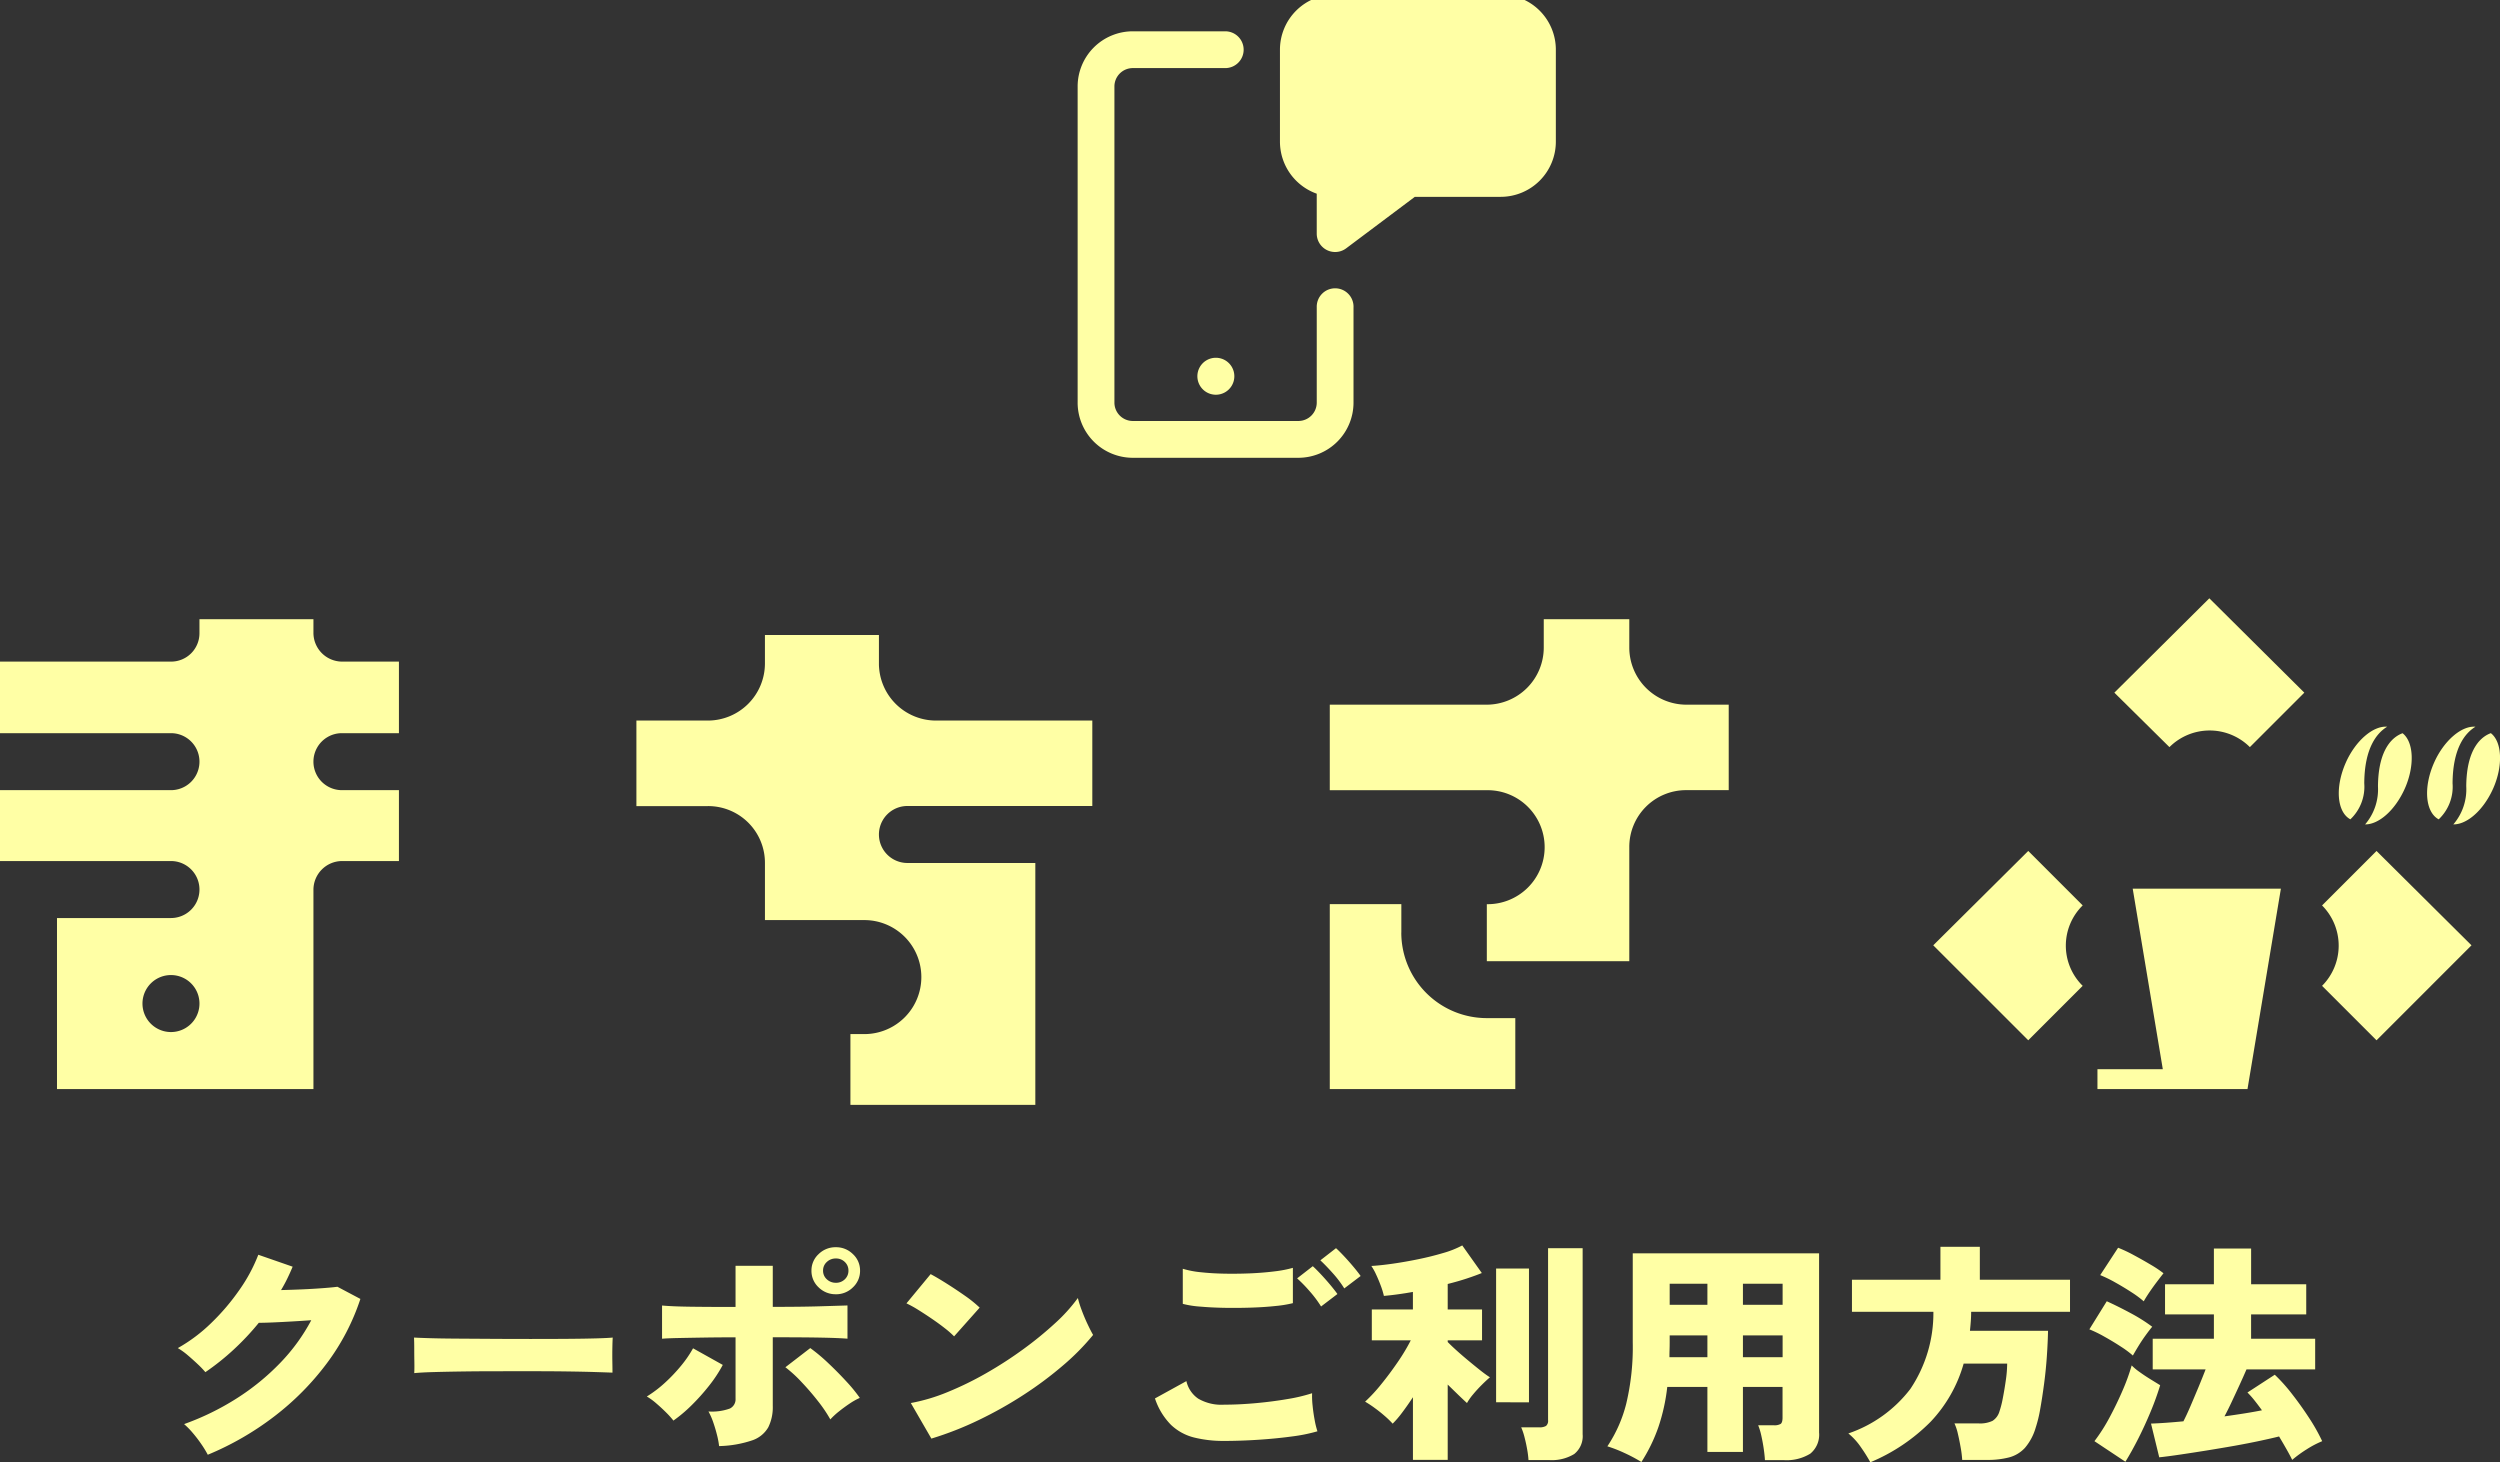 <svg xmlns="http://www.w3.org/2000/svg" xmlns:xlink="http://www.w3.org/1999/xlink" width="207.521" height="121.377" viewBox="0 0 207.521 121.377"><rect x="0" y="0" width="207.521" height="121.377" fill="#333333" stroke="none"/><defs><clipPath id="a"><rect width="40" height="38" transform="translate(0 0.455)" fill="#ffffa5"></rect></clipPath><clipPath id="b"><rect width="207.521" height="42.051" fill="#ffffa5"></rect></clipPath></defs><g transform="translate(-696.547 -3706)"><path d="M-102.824-2.925a8.546,8.546,0,0,0-.532-.874,10.854,10.854,0,0,0-.712-.932,6.644,6.644,0,0,0-.722-.738,21.856,21.856,0,0,0,4.385-2.146,19.613,19.613,0,0,0,3.592-2.932,15.647,15.647,0,0,0,2.579-3.544q-.823.058-1.676.107t-1.555.078q-.7.029-1.124.029a21.48,21.48,0,0,1-2.087,2.223,20.355,20.355,0,0,1-2.348,1.874,7.543,7.543,0,0,0-.632-.66q-.391-.369-.823-.738a5.7,5.7,0,0,0-.833-.6,13.32,13.32,0,0,0,2.779-2.087,18.44,18.44,0,0,0,2.338-2.748,13.5,13.5,0,0,0,1.565-2.913l2.85.99q-.2.485-.441.981t-.522.961q.843-.019,1.746-.058t1.7-.1q.793-.058,1.234-.117l1.906,1.01a18.6,18.6,0,0,1-2.789,5.35A22.471,22.471,0,0,1-97.315-6.1,24.375,24.375,0,0,1-102.824-2.925ZM-85.686-9.7q.02-.35.01-.913t-.01-1.126q0-.563-.02-.913.281.019,1.224.049t2.308.039l2.96.019q1.6.01,3.2.01t3.02-.01q1.415-.01,2.418-.039t1.365-.068q-.02.311-.03.883t0,1.136q.01.563.01.893-.462-.019-1.425-.049t-2.268-.049q-1.3-.019-2.789-.019H-78.7q-1.505,0-2.88.019t-2.438.049Q-85.084-9.76-85.686-9.7Zm25.305,6.058a6.72,6.72,0,0,0-.171-.913q-.13-.524-.311-1.049a5.43,5.43,0,0,0-.4-.913,4.374,4.374,0,0,0,1.776-.243.853.853,0,0,0,.472-.825v-5.087q-1.324,0-2.559.019t-2.167.039q-.933.019-1.375.058v-2.757q.8.078,2.348.1t3.753.019v-3.417h3.09V-15.2q2.428,0,3.973-.049l2.228-.068v2.757q-.743-.058-2.167-.087t-4.034-.029v5.709A3.744,3.744,0,0,1-56.3-5.2,2.433,2.433,0,0,1-57.631-4.12,9.2,9.2,0,0,1-60.381-3.644ZM-64.173-5.76a7.414,7.414,0,0,0-.632-.7q-.391-.388-.813-.748a5.108,5.108,0,0,0-.763-.553,9.779,9.779,0,0,0,1.5-1.136,13.571,13.571,0,0,0,1.345-1.417,9.458,9.458,0,0,0,.993-1.447l2.468,1.379a11.4,11.4,0,0,1-1.154,1.748,17.388,17.388,0,0,1-1.455,1.621A11.81,11.81,0,0,1-64.173-5.76Zm13.024-.1a11.383,11.383,0,0,0-1-1.485q-.642-.825-1.375-1.6a10.9,10.9,0,0,0-1.355-1.243l2.067-1.592a14.611,14.611,0,0,1,1.475,1.233q.773.728,1.485,1.5A12.738,12.738,0,0,1-48.7-7.644a5.5,5.5,0,0,0-.863.485q-.462.311-.883.65A6.17,6.17,0,0,0-51.149-5.857Zm.462-10.388a1.988,1.988,0,0,1-1.435-.573,1.86,1.86,0,0,1-.592-1.388,1.839,1.839,0,0,1,.592-1.369,1.988,1.988,0,0,1,1.435-.573,1.963,1.963,0,0,1,1.415.573,1.839,1.839,0,0,1,.592,1.369,1.86,1.86,0,0,1-.592,1.388A1.963,1.963,0,0,1-50.688-16.246Zm0-.951a1.027,1.027,0,0,0,.743-.291.96.96,0,0,0,.3-.718.96.96,0,0,0-.3-.718,1.027,1.027,0,0,0-.743-.291,1.061,1.061,0,0,0-.753.291.945.945,0,0,0-.311.718.945.945,0,0,0,.311.718A1.061,1.061,0,0,0-50.688-17.2Zm7.927,12.932-1.706-2.951a15.162,15.162,0,0,0,3.03-.9,26.8,26.8,0,0,0,3.221-1.573,32.8,32.8,0,0,0,3.09-2,29.546,29.546,0,0,0,2.649-2.165A13.724,13.724,0,0,0-30.6-15.935a8.688,8.688,0,0,0,.321,1.019q.221.592.482,1.146t.462.9a19.75,19.75,0,0,1-2.478,2.515,30.511,30.511,0,0,1-3.261,2.437,33.178,33.178,0,0,1-3.743,2.107A27.424,27.424,0,0,1-42.761-4.265Zm1.886-8.485a7.639,7.639,0,0,0-.763-.67q-.482-.379-1.064-.777t-1.144-.748a9.223,9.223,0,0,0-.983-.544l2.007-2.427q.582.311,1.355.8t1.515,1.01a10.26,10.26,0,0,1,1.2.971Zm22.416,8.68a10.086,10.086,0,0,1-2.488-.282A4.29,4.29,0,0,1-22.864-5.4,5.608,5.608,0,0,1-24.2-7.6l2.609-1.437a2.4,2.4,0,0,0,.983,1.456,3.812,3.812,0,0,0,2.147.5q1.244,0,2.629-.126t2.629-.34a13.839,13.839,0,0,0,2.047-.485,7.144,7.144,0,0,0,.04,1.019q.06.612.171,1.2a6.87,6.87,0,0,0,.231.942,13.65,13.65,0,0,1-2.107.427q-1.284.175-2.749.272T-18.459-4.071ZM-21.891-15.45v-2.913a7.7,7.7,0,0,0,1.525.291q.923.1,2,.117t2.137-.029q1.064-.049,1.977-.165a9.54,9.54,0,0,0,1.5-.291v2.932a9.6,9.6,0,0,1-1.415.233q-.913.1-2.007.136t-2.207.019q-1.114-.019-2.037-.1A7.95,7.95,0,0,1-21.891-15.45Zm13.405-1.282a8.909,8.909,0,0,0-.953-1.262q-.572-.641-1.033-1.068l1.3-1.01q.261.233.662.66t.783.883q.381.456.6.767Zm-1.926,1.5a9.35,9.35,0,0,0-.953-1.272A12,12,0,0,0-12.4-17.566l1.3-1.01q.261.233.662.66t.783.883q.381.456.6.767ZM-2.786-2.5V-7.7q-.462.7-.9,1.282a8.115,8.115,0,0,1-.783.913,7.569,7.569,0,0,0-.662-.641q-.4-.35-.843-.67a8.662,8.662,0,0,0-.783-.515A13.184,13.184,0,0,0-5.425-8.77q.712-.874,1.375-1.845a16.2,16.2,0,0,0,1.084-1.806H-6.2v-2.563h3.411V-16.44q-1.3.233-2.408.33a6.409,6.409,0,0,0-.261-.854q-.181-.485-.391-.932a4.626,4.626,0,0,0-.391-.7q.722-.039,1.746-.184t2.117-.369q1.094-.223,2.077-.515A7.9,7.9,0,0,0,1.307-20.3l1.625,2.291q-.522.214-1.254.456T.1-17.1v2.117h2.85v2.563H.1v.136q.261.272.7.67t.953.825q.512.427,1,.816t.853.621q-.281.233-.662.612t-.722.786a4.711,4.711,0,0,0-.522.738q-.3-.272-.722-.68L.1-8.751V-2.5Zm9.592.019a7.625,7.625,0,0,0-.11-.883q-.09-.515-.221-1.019A5.171,5.171,0,0,0,6.2-5.2H7.689a1.052,1.052,0,0,0,.572-.117A.557.557,0,0,0,8.431-5.8V-20.071H11.3V-4.634a1.893,1.893,0,0,1-.7,1.65,3.568,3.568,0,0,1-2.087.5Zm-2.689-4.8V-18.382H6.846V-7.275ZM16.178-2.323a13.219,13.219,0,0,0-1.425-.757,11.165,11.165,0,0,0-1.4-.544,11.374,11.374,0,0,0,1.565-3.534,20.271,20.271,0,0,0,.542-5.107v-7.379H30.927V-4.77a2.028,2.028,0,0,1-.732,1.757,3.765,3.765,0,0,1-2.217.534H26.432q-.02-.388-.1-.942t-.2-1.087a5.166,5.166,0,0,0-.261-.864h1.3a.992.992,0,0,0,.572-.117q.151-.117.151-.524V-8.556H24.606v5.4h-2.95v-5.4H18.325A15.86,15.86,0,0,1,17.582-5.2,13.664,13.664,0,0,1,16.178-2.323Zm8.428-8.7H27.9v-1.806H24.606Zm0-4.35H27.9V-17.12H24.606Zm-6.1,4.35h3.151v-1.806H18.525v.563q0,.311-.01.631T18.505-11.022Zm.02-4.35h3.131V-17.12H18.525ZM35.182-2.3A12.836,12.836,0,0,0,34.4-3.547a5.326,5.326,0,0,0-1.044-1.146A10.9,10.9,0,0,0,38.5-8.382a11.306,11.306,0,0,0,1.916-6.408H33.656v-2.66H41v-2.738h3.271v2.738h7.485v2.66H43.55q0,.408-.03.8t-.07.777h6.482q-.02.99-.1,2.146T49.6-8.78Q49.45-7.644,49.279-6.7a10.658,10.658,0,0,1-.371,1.524,4.512,4.512,0,0,1-.893,1.68,2.74,2.74,0,0,1-1.294.786,7.012,7.012,0,0,1-1.866.214H42.807a8.429,8.429,0,0,0-.12-.99q-.1-.583-.231-1.146a4.335,4.335,0,0,0-.291-.893h2.007a2.4,2.4,0,0,0,1.154-.214,1.382,1.382,0,0,0,.572-.777,7.881,7.881,0,0,0,.281-1.107q.14-.718.251-1.5a10.024,10.024,0,0,0,.11-1.369H42.928a11.578,11.578,0,0,1-2.739,4.825A15.348,15.348,0,0,1,35.182-2.3ZM70.2-2.5q-.181-.369-.472-.883T69.1-4.459v.019q-.622.155-1.575.359t-2.087.408q-1.134.2-2.3.388t-2.2.34q-1.033.155-1.776.233l-.682-2.8q.562-.019,1.254-.068T61.169-5.7q.281-.544.6-1.291t.652-1.544q.331-.8.592-1.476H58.621v-2.544H63.7v-2.019H59.644v-2.5H63.7v-2.971h3.09v2.971h4.575v2.5H66.788v2.019h5.318v2.544h-5.7q-.241.563-.562,1.262T65.2-7.362q-.321.689-.622,1.252.843-.117,1.636-.243t1.475-.262q-.321-.447-.632-.835a6.911,6.911,0,0,0-.572-.641l2.268-1.476A14.027,14.027,0,0,1,70.18-7.974q.743.951,1.415,1.981a15.367,15.367,0,0,1,1.094,1.942,8.134,8.134,0,0,0-1.294.68A10.468,10.468,0,0,0,70.2-2.5Zm-13.847.155L53.784-4.052A14.452,14.452,0,0,0,55.028-6q.6-1.117,1.094-2.262a16.876,16.876,0,0,0,.753-2.078,4.725,4.725,0,0,0,.652.544q.431.311.9.6t.813.5a22.732,22.732,0,0,1-.783,2.175q-.482,1.165-1.033,2.252T56.353-2.343Zm.622-8.816a8.2,8.2,0,0,0-.993-.738q-.652-.427-1.365-.825a10.63,10.63,0,0,0-1.254-.612l1.445-2.33q.943.427,1.987.99a13.853,13.853,0,0,1,1.786,1.126q-.2.233-.532.689t-.622.932Q57.136-11.45,56.975-11.158Zm.9-4.5a8.2,8.2,0,0,0-.993-.738q-.652-.427-1.365-.825a10.63,10.63,0,0,0-1.254-.612l1.485-2.272a11.418,11.418,0,0,1,1.3.612q.743.4,1.425.806a9.474,9.474,0,0,1,1.044.7q-.2.252-.532.689t-.642.893Q58.039-15.954,57.878-15.663Z" transform="translate(816.619 3829.681)" fill="#ffffa5"></path><g transform="translate(786 3705.545)" clip-path="url(#a)"><path d="M22.9,25.955v7.92a4.58,4.58,0,0,1-4.58,4.58H4.58A4.58,4.58,0,0,1,0,33.875V7.634a4.58,4.58,0,0,1,4.58-4.58h7.634a1.527,1.527,0,1,1,0,3.053H4.58A1.527,1.527,0,0,0,3.053,7.634V33.875A1.527,1.527,0,0,0,4.58,35.4H18.321a1.527,1.527,0,0,0,1.527-1.527v-7.92a1.527,1.527,0,1,1,3.053,0m-11.435,4.2a1.534,1.534,0,1,0,.015,0ZM35.115,0H21.374a4.58,4.58,0,0,0-4.58,4.58v7.634a4.589,4.589,0,0,0,3.053,4.319v3.315a1.527,1.527,0,0,0,2.443,1.221l5.7-4.275h7.125a4.58,4.58,0,0,0,4.58-4.58V4.58A4.58,4.58,0,0,0,35.115,0" fill="#ffffa5"></path></g><g transform="translate(696.547 3755.663)"><g transform="translate(0 0)" clip-path="url(#b)"><path d="M26.018,2.18V1.024H16.557V2.18a2.354,2.354,0,0,1-2.365,2.365H0v5.94H14.192a2.365,2.365,0,0,1,0,4.731H0V21.1H14.192a2.365,2.365,0,1,1,0,4.731H4.731V40.025H26.018V23.469A2.389,2.389,0,0,1,28.383,21.1h4.732V15.216H28.383a2.365,2.365,0,1,1,0-4.731h4.732V4.545H28.383A2.389,2.389,0,0,1,26.018,2.18M14.192,35.295a2.365,2.365,0,1,1,0-4.731,2.365,2.365,0,0,1,0,4.731" transform="translate(0 0.711)" fill="#ffffa5"></path><path d="M51.311,4.165V1.8H41.848V4.165A4.744,4.744,0,0,1,37.118,8.9H31.179v7.1h5.939a4.71,4.71,0,0,1,4.731,4.731v4.731H50.1a4.731,4.731,0,0,1,0,9.463H48.944V40.8H64.293V20.722H53.676a2.365,2.365,0,1,1,0-4.731H69.023V8.9H56.041a4.743,4.743,0,0,1-4.731-4.731" transform="translate(21.648 1.25)" fill="#ffffa5"></path><path d="M90.011,3.389V1.024h-7.1V3.389A4.745,4.745,0,0,1,78.185,8.12H65.149v7.1H78.185a4.731,4.731,0,1,1,0,9.461v4.732H90.011V19.946a4.711,4.711,0,0,1,4.731-4.731h3.522V8.12H94.742a4.745,4.745,0,0,1-4.731-4.731" transform="translate(45.234 0.711)" fill="#ffffa5"></path><path d="M71.089,17.349V14.984h-5.94V30.333h15.4V24.445H78.185a7.1,7.1,0,0,1-7.1-7.1" transform="translate(45.234 10.404)" fill="#ffffa5"></path><path d="M103.587,7.833l4.573,4.52a4.726,4.726,0,0,1,6.676,0l4.52-4.52L111.471,0Z" transform="translate(71.922 0.001)" fill="#ffffa5"></path><path d="M102.6,12.378l-7.885,7.833,7.885,7.884,4.52-4.52a4.68,4.68,0,0,1,0-6.676Z" transform="translate(65.761 8.595)" fill="#ffffa5"></path><path d="M113.763,16.9a4.727,4.727,0,0,1,0,6.676l4.52,4.52,7.885-7.885-7.885-7.831Z" transform="translate(78.987 8.595)" fill="#ffffa5"></path><path d="M108.184,29.211h-5.425V30.86h12.455l2.772-16.633h-12.3Z" transform="translate(71.347 9.878)" fill="#ffffa5"></path><path d="M115.545,13.983A3.725,3.725,0,0,0,116.7,11c.015-2.95,1.047-4.183,1.9-4.705-1.157-.1-2.623,1.161-3.424,2.96-.92,2.065-.745,4.131.374,4.729" transform="translate(79.554 4.367)" fill="#ffffa5"></path><path d="M115.868,14.18c1.128.019,2.492-1.164,3.3-2.968.83-1.864.757-3.868-.183-4.6-.7.251-2.023,1.157-2.042,4.426a4.466,4.466,0,0,1-1.071,3.146" transform="translate(80.449 4.589)" fill="#ffffa5"></path><path d="M119.873,13.983A3.725,3.725,0,0,0,121.025,11c.015-2.95,1.047-4.183,1.9-4.705-1.157-.1-2.623,1.161-3.424,2.96-.92,2.065-.745,4.131.374,4.729" transform="translate(82.559 4.367)" fill="#ffffa5"></path><path d="M123.308,6.607c-.7.251-2.023,1.157-2.042,4.426a4.462,4.462,0,0,1-1.071,3.146c1.128.019,2.492-1.164,3.3-2.968.83-1.862.757-3.868-.183-4.6" transform="translate(83.454 4.588)" fill="#ffffa5"></path></g></g></g></svg>